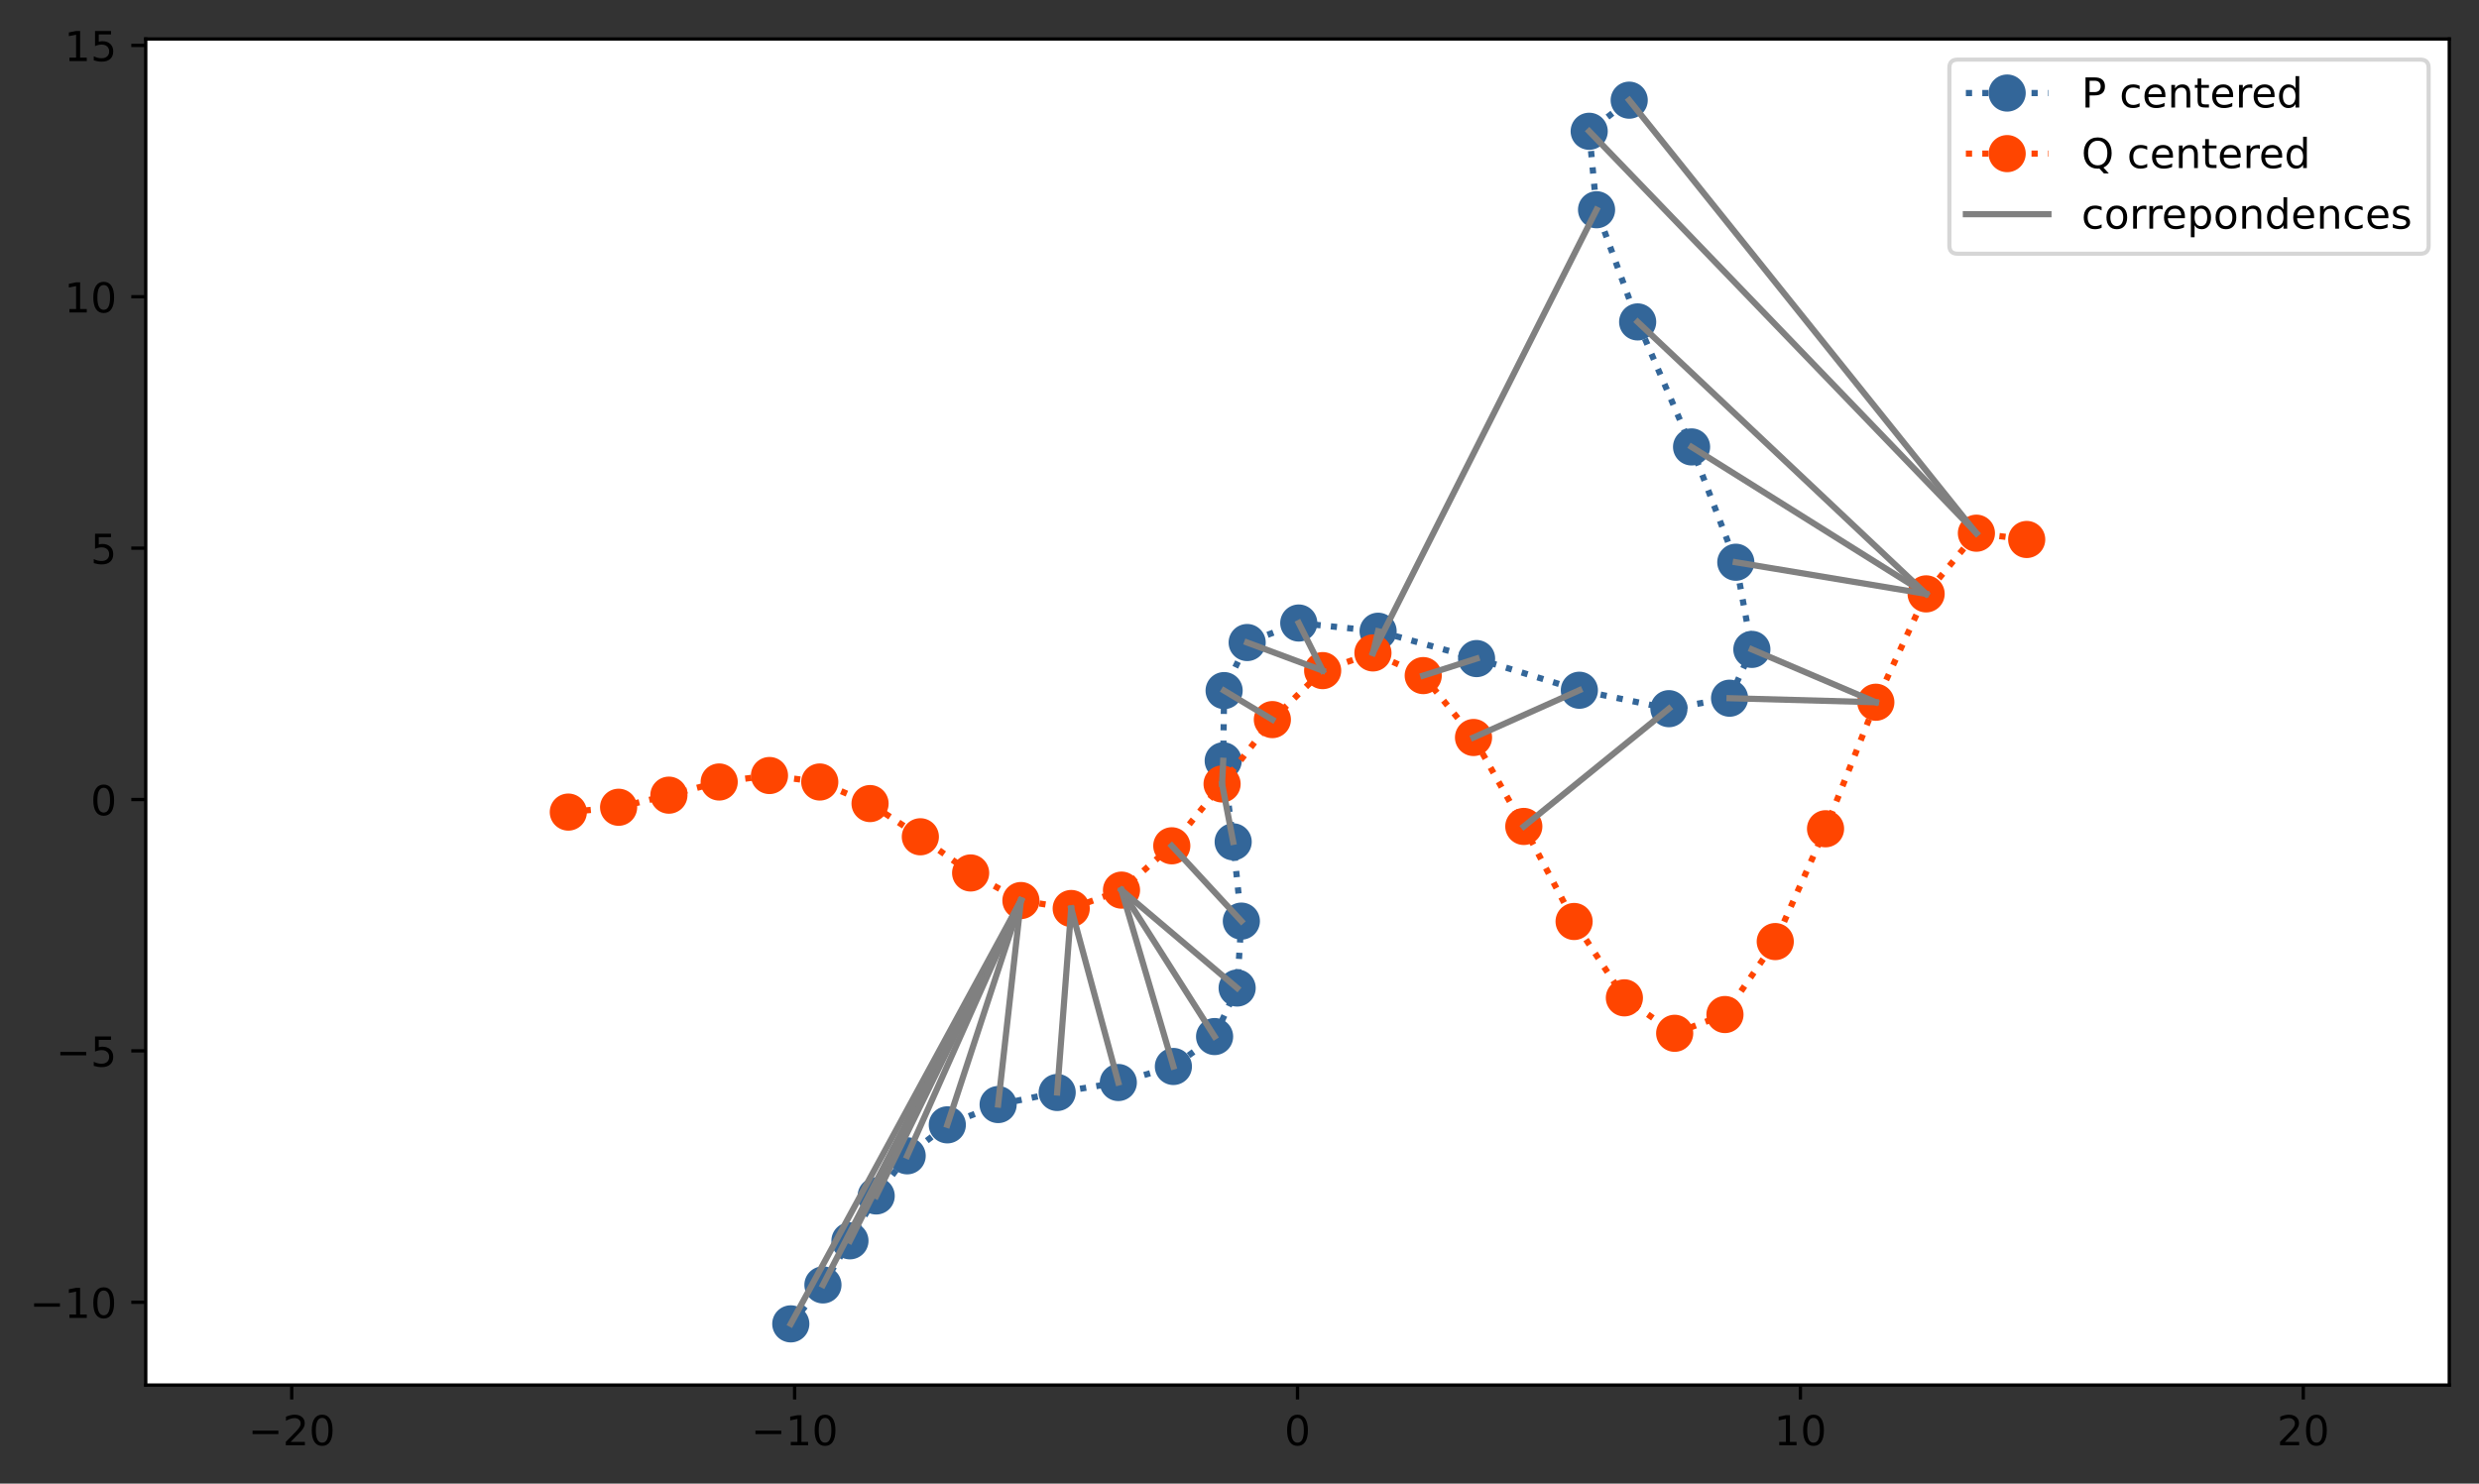 <?xml version="1.0" encoding="utf-8" standalone="no"?>
<!DOCTYPE svg PUBLIC "-//W3C//DTD SVG 1.1//EN"
  "http://www.w3.org/Graphics/SVG/1.1/DTD/svg11.dtd">
<!-- Created with matplotlib (https://matplotlib.org/) -->
<svg height="359.486pt" version="1.1" viewBox="0 0 600.505 359.486" width="600.505pt" xmlns="http://www.w3.org/2000/svg" xmlns:xlink="http://www.w3.org/1999/xlink">
 <rect x="0" y="0" width="600.505" height="359.486" fill="#333333" stroke="none"/>
 <defs>
  <style type="text/css">*{stroke-linecap:butt;stroke-linejoin:round;}</style>
 </defs>
 <g id="figure_1">
  <g id="patch_1">
   <path d="M 0 359.486 
L 600.505 359.486 
L 600.505 0 
L 0 0 
z
" style="fill:none;"/>
  </g>
  <g id="axes_1">
   <g id="patch_2">
    <path d="M 35.305 335.608 
L 593.305 335.608 
L 593.305 9.448 
L 35.305 9.448 
z
" style="fill:#ffffff;"/>
   </g>
   <g id="matplotlib.axis_1">
    <g id="xtick_1">
     <g id="line2d_1">
      <defs>
       <path d="M 0 0 
L 0 3.5 
" id="mc846e08de2" style="stroke:#000000;stroke-width:0.8;"/>
      </defs>
      <g>
       <use style="stroke:#000000;stroke-width:0.8;" x="70.668" xlink:href="#mc846e08de2" y="335.608"/>
      </g>
     </g>
     <g id="text_1">
      <!-- −20 -->
      <g transform="translate(60.116 350.206)scale(0.1 -0.1)">
       <defs>
        <path d="M 10.594 35.5 
L 73.188 35.5 
L 73.188 27.203 
L 10.594 27.203 
z
" id="DejaVuSans-8722"/>
        <path d="M 19.188 8.297 
L 53.609 8.297 
L 53.609 0 
L 7.328 0 
L 7.328 8.297 
Q 12.938 14.109 22.625 23.891 
Q 32.328 33.688 34.812 36.531 
Q 39.547 41.844 41.422 45.531 
Q 43.312 49.219 43.312 52.781 
Q 43.312 58.594 39.234 62.25 
Q 35.156 65.922 28.609 65.922 
Q 23.969 65.922 18.812 64.312 
Q 13.672 62.703 7.812 59.422 
L 7.812 69.391 
Q 13.766 71.781 18.938 73 
Q 24.125 74.219 28.422 74.219 
Q 39.75 74.219 46.484 68.547 
Q 53.219 62.891 53.219 53.422 
Q 53.219 48.922 51.531 44.891 
Q 49.859 40.875 45.406 35.406 
Q 44.188 33.984 37.641 27.219 
Q 31.109 20.453 19.188 8.297 
z
" id="DejaVuSans-50"/>
        <path d="M 31.781 66.406 
Q 24.172 66.406 20.328 58.906 
Q 16.5 51.422 16.5 36.375 
Q 16.5 21.391 20.328 13.891 
Q 24.172 6.391 31.781 6.391 
Q 39.453 6.391 43.281 13.891 
Q 47.125 21.391 47.125 36.375 
Q 47.125 51.422 43.281 58.906 
Q 39.453 66.406 31.781 66.406 
z
M 31.781 74.219 
Q 44.047 74.219 50.516 64.516 
Q 56.984 54.828 56.984 36.375 
Q 56.984 17.969 50.516 8.266 
Q 44.047 -1.422 31.781 -1.422 
Q 19.531 -1.422 13.062 8.266 
Q 6.594 17.969 6.594 36.375 
Q 6.594 54.828 13.062 64.516 
Q 19.531 74.219 31.781 74.219 
z
" id="DejaVuSans-48"/>
       </defs>
       <use xlink:href="#DejaVuSans-8722"/>
       <use x="83.789" xlink:href="#DejaVuSans-50"/>
       <use x="147.412" xlink:href="#DejaVuSans-48"/>
      </g>
     </g>
    </g>
    <g id="xtick_2">
     <g id="line2d_2">
      <g>
       <use style="stroke:#000000;stroke-width:0.8;" x="192.487" xlink:href="#mc846e08de2" y="335.608"/>
      </g>
     </g>
     <g id="text_2">
      <!-- −10 -->
      <g transform="translate(181.934 350.206)scale(0.1 -0.1)">
       <defs>
        <path d="M 12.406 8.297 
L 28.516 8.297 
L 28.516 63.922 
L 10.984 60.406 
L 10.984 69.391 
L 28.422 72.906 
L 38.281 72.906 
L 38.281 8.297 
L 54.391 8.297 
L 54.391 0 
L 12.406 0 
z
" id="DejaVuSans-49"/>
       </defs>
       <use xlink:href="#DejaVuSans-8722"/>
       <use x="83.789" xlink:href="#DejaVuSans-49"/>
       <use x="147.412" xlink:href="#DejaVuSans-48"/>
      </g>
     </g>
    </g>
    <g id="xtick_3">
     <g id="line2d_3">
      <g>
       <use style="stroke:#000000;stroke-width:0.8;" x="314.305" xlink:href="#mc846e08de2" y="335.608"/>
      </g>
     </g>
     <g id="text_3">
      <!-- 0 -->
      <g transform="translate(311.123 350.206)scale(0.1 -0.1)">
       <use xlink:href="#DejaVuSans-48"/>
      </g>
     </g>
    </g>
    <g id="xtick_4">
     <g id="line2d_4">
      <g>
       <use style="stroke:#000000;stroke-width:0.8;" x="436.123" xlink:href="#mc846e08de2" y="335.608"/>
      </g>
     </g>
     <g id="text_4">
      <!-- 10 -->
      <g transform="translate(429.76 350.206)scale(0.1 -0.1)">
       <use xlink:href="#DejaVuSans-49"/>
       <use x="63.623" xlink:href="#DejaVuSans-48"/>
      </g>
     </g>
    </g>
    <g id="xtick_5">
     <g id="line2d_5">
      <g>
       <use style="stroke:#000000;stroke-width:0.8;" x="557.941" xlink:href="#mc846e08de2" y="335.608"/>
      </g>
     </g>
     <g id="text_5">
      <!-- 20 -->
      <g transform="translate(551.578 350.206)scale(0.1 -0.1)">
       <use xlink:href="#DejaVuSans-50"/>
       <use x="63.623" xlink:href="#DejaVuSans-48"/>
      </g>
     </g>
    </g>
   </g>
   <g id="matplotlib.axis_2">
    <g id="ytick_1">
     <g id="line2d_6">
      <defs>
       <path d="M 0 0 
L -3.5 0 
" id="mff8be187de" style="stroke:#000000;stroke-width:0.8;"/>
      </defs>
      <g>
       <use style="stroke:#000000;stroke-width:0.8;" x="35.305" xlink:href="#mff8be187de" y="315.545"/>
      </g>
     </g>
     <g id="text_6">
      <!-- −10 -->
      <g transform="translate(7.2 319.344)scale(0.1 -0.1)">
       <use xlink:href="#DejaVuSans-8722"/>
       <use x="83.789" xlink:href="#DejaVuSans-49"/>
       <use x="147.412" xlink:href="#DejaVuSans-48"/>
      </g>
     </g>
    </g>
    <g id="ytick_2">
     <g id="line2d_7">
      <g>
       <use style="stroke:#000000;stroke-width:0.8;" x="35.305" xlink:href="#mff8be187de" y="254.636"/>
      </g>
     </g>
     <g id="text_7">
      <!-- −5 -->
      <g transform="translate(13.562 258.435)scale(0.1 -0.1)">
       <defs>
        <path d="M 10.797 72.906 
L 49.516 72.906 
L 49.516 64.594 
L 19.828 64.594 
L 19.828 46.734 
Q 21.969 47.469 24.109 47.828 
Q 26.266 48.188 28.422 48.188 
Q 40.625 48.188 47.75 41.5 
Q 54.891 34.812 54.891 23.391 
Q 54.891 11.625 47.562 5.094 
Q 40.234 -1.422 26.906 -1.422 
Q 22.312 -1.422 17.547 -0.641 
Q 12.797 0.141 7.719 1.703 
L 7.719 11.625 
Q 12.109 9.234 16.797 8.062 
Q 21.484 6.891 26.703 6.891 
Q 35.156 6.891 40.078 11.328 
Q 45.016 15.766 45.016 23.391 
Q 45.016 31 40.078 35.438 
Q 35.156 39.891 26.703 39.891 
Q 22.75 39.891 18.812 39.016 
Q 14.891 38.141 10.797 36.281 
z
" id="DejaVuSans-53"/>
       </defs>
       <use xlink:href="#DejaVuSans-8722"/>
       <use x="83.789" xlink:href="#DejaVuSans-53"/>
      </g>
     </g>
    </g>
    <g id="ytick_3">
     <g id="line2d_8">
      <g>
       <use style="stroke:#000000;stroke-width:0.8;" x="35.305" xlink:href="#mff8be187de" y="193.726"/>
      </g>
     </g>
     <g id="text_8">
      <!-- 0 -->
      <g transform="translate(21.942 197.526)scale(0.1 -0.1)">
       <use xlink:href="#DejaVuSans-48"/>
      </g>
     </g>
    </g>
    <g id="ytick_4">
     <g id="line2d_9">
      <g>
       <use style="stroke:#000000;stroke-width:0.8;" x="35.305" xlink:href="#mff8be187de" y="132.817"/>
      </g>
     </g>
     <g id="text_9">
      <!-- 5 -->
      <g transform="translate(21.942 136.617)scale(0.1 -0.1)">
       <use xlink:href="#DejaVuSans-53"/>
      </g>
     </g>
    </g>
    <g id="ytick_5">
     <g id="line2d_10">
      <g>
       <use style="stroke:#000000;stroke-width:0.8;" x="35.305" xlink:href="#mff8be187de" y="71.908"/>
      </g>
     </g>
     <g id="text_10">
      <!-- 10 -->
      <g transform="translate(15.58 75.708)scale(0.1 -0.1)">
       <use xlink:href="#DejaVuSans-49"/>
       <use x="63.623" xlink:href="#DejaVuSans-48"/>
      </g>
     </g>
    </g>
    <g id="ytick_6">
     <g id="line2d_11">
      <g>
       <use style="stroke:#000000;stroke-width:0.8;" x="35.305" xlink:href="#mff8be187de" y="10.999"/>
      </g>
     </g>
     <g id="text_11">
      <!-- 15 -->
      <g transform="translate(15.58 14.798)scale(0.1 -0.1)">
       <use xlink:href="#DejaVuSans-49"/>
       <use x="63.623" xlink:href="#DejaVuSans-53"/>
      </g>
     </g>
    </g>
   </g>
   <g id="line2d_12">
    <path clip-path="url(#p4e30d70560)" d="M 191.559 320.782 
L 199.347 311.343 
L 205.887 300.655 
L 212.245 289.785 
L 219.748 280.061 
L 229.473 272.558 
L 241.783 267.641 
L 256.086 264.716 
L 270.9 262.302 
L 284.24 258.414 
L 294.218 251.164 
L 299.682 239.4 
L 300.702 223.193 
L 298.721 203.985 
L 296.307 184.343 
L 296.527 167.335 
L 302.11 155.69 
L 314.609 150.962 
L 333.829 152.953 
L 357.682 159.579 
L 382.58 167.25 
L 404.276 171.717 
L 418.964 169.178 
L 424.366 157.353 
L 420.477 136.235 
L 409.762 108.293 
L 396.699 78.002 
L 386.745 50.821 
L 384.962 31.81 
L 394.653 24.273 
" style="fill:none;stroke:#336699;stroke-dasharray:1.5,2.475;stroke-dashoffset:0;stroke-width:1.5;"/>
    <defs>
     <path d="M 0 4 
C 1.061 4 2.078 3.579 2.828 2.828 
C 3.579 2.078 4 1.061 4 0 
C 4 -1.061 3.579 -2.078 2.828 -2.828 
C 2.078 -3.579 1.061 -4 0 -4 
C -1.061 -4 -2.078 -3.579 -2.828 -2.828 
C -3.579 -2.078 -4 -1.061 -4 0 
C -4 1.061 -3.579 2.078 -2.828 2.828 
C -2.078 3.579 -1.061 4 0 4 
z
" id="m70145af26d" style="stroke:#336699;"/>
    </defs>
    <g clip-path="url(#p4e30d70560)">
     <use style="fill:#336699;stroke:#336699;" x="191.559" xlink:href="#m70145af26d" y="320.782"/>
     <use style="fill:#336699;stroke:#336699;" x="199.347" xlink:href="#m70145af26d" y="311.343"/>
     <use style="fill:#336699;stroke:#336699;" x="205.887" xlink:href="#m70145af26d" y="300.655"/>
     <use style="fill:#336699;stroke:#336699;" x="212.245" xlink:href="#m70145af26d" y="289.785"/>
     <use style="fill:#336699;stroke:#336699;" x="219.748" xlink:href="#m70145af26d" y="280.061"/>
     <use style="fill:#336699;stroke:#336699;" x="229.473" xlink:href="#m70145af26d" y="272.558"/>
     <use style="fill:#336699;stroke:#336699;" x="241.783" xlink:href="#m70145af26d" y="267.641"/>
     <use style="fill:#336699;stroke:#336699;" x="256.086" xlink:href="#m70145af26d" y="264.716"/>
     <use style="fill:#336699;stroke:#336699;" x="270.9" xlink:href="#m70145af26d" y="262.302"/>
     <use style="fill:#336699;stroke:#336699;" x="284.24" xlink:href="#m70145af26d" y="258.414"/>
     <use style="fill:#336699;stroke:#336699;" x="294.218" xlink:href="#m70145af26d" y="251.164"/>
     <use style="fill:#336699;stroke:#336699;" x="299.682" xlink:href="#m70145af26d" y="239.4"/>
     <use style="fill:#336699;stroke:#336699;" x="300.702" xlink:href="#m70145af26d" y="223.193"/>
     <use style="fill:#336699;stroke:#336699;" x="298.721" xlink:href="#m70145af26d" y="203.985"/>
     <use style="fill:#336699;stroke:#336699;" x="296.307" xlink:href="#m70145af26d" y="184.343"/>
     <use style="fill:#336699;stroke:#336699;" x="296.527" xlink:href="#m70145af26d" y="167.335"/>
     <use style="fill:#336699;stroke:#336699;" x="302.11" xlink:href="#m70145af26d" y="155.69"/>
     <use style="fill:#336699;stroke:#336699;" x="314.609" xlink:href="#m70145af26d" y="150.962"/>
     <use style="fill:#336699;stroke:#336699;" x="333.829" xlink:href="#m70145af26d" y="152.953"/>
     <use style="fill:#336699;stroke:#336699;" x="357.682" xlink:href="#m70145af26d" y="159.579"/>
     <use style="fill:#336699;stroke:#336699;" x="382.58" xlink:href="#m70145af26d" y="167.25"/>
     <use style="fill:#336699;stroke:#336699;" x="404.276" xlink:href="#m70145af26d" y="171.717"/>
     <use style="fill:#336699;stroke:#336699;" x="418.964" xlink:href="#m70145af26d" y="169.178"/>
     <use style="fill:#336699;stroke:#336699;" x="424.366" xlink:href="#m70145af26d" y="157.353"/>
     <use style="fill:#336699;stroke:#336699;" x="420.477" xlink:href="#m70145af26d" y="136.235"/>
     <use style="fill:#336699;stroke:#336699;" x="409.762" xlink:href="#m70145af26d" y="108.293"/>
     <use style="fill:#336699;stroke:#336699;" x="396.699" xlink:href="#m70145af26d" y="78.002"/>
     <use style="fill:#336699;stroke:#336699;" x="386.745" xlink:href="#m70145af26d" y="50.821"/>
     <use style="fill:#336699;stroke:#336699;" x="384.962" xlink:href="#m70145af26d" y="31.81"/>
     <use style="fill:#336699;stroke:#336699;" x="394.653" xlink:href="#m70145af26d" y="24.273"/>
    </g>
   </g>
   <g id="line2d_13">
    <path clip-path="url(#p4e30d70560)" d="M 137.668 196.774 
L 149.85 195.606 
L 162.032 192.674 
L 174.214 189.483 
L 186.396 187.913 
L 198.577 189.484 
L 210.759 194.711 
L 222.941 202.757 
L 235.123 211.525 
L 247.305 218.209 
L 259.487 220.137 
L 271.668 215.683 
L 283.85 204.943 
L 296.032 189.961 
L 308.214 174.365 
L 320.396 162.495 
L 332.577 158.207 
L 344.759 163.702 
L 356.941 178.701 
L 369.123 200.253 
L 381.305 223.283 
L 393.486 241.783 
L 405.668 250.374 
L 417.85 245.831 
L 430.032 228.149 
L 442.214 200.814 
L 454.396 170.159 
L 466.577 143.9 
L 478.759 129.197 
L 490.941 130.72 
" style="fill:none;stroke:#ff4500;stroke-dasharray:1.5,2.475;stroke-dashoffset:0;stroke-width:1.5;"/>
    <defs>
     <path d="M 0 4 
C 1.061 4 2.078 3.579 2.828 2.828 
C 3.579 2.078 4 1.061 4 0 
C 4 -1.061 3.579 -2.078 2.828 -2.828 
C 2.078 -3.579 1.061 -4 0 -4 
C -1.061 -4 -2.078 -3.579 -2.828 -2.828 
C -3.579 -2.078 -4 -1.061 -4 0 
C -4 1.061 -3.579 2.078 -2.828 2.828 
C -2.078 3.579 -1.061 4 0 4 
z
" id="mba05ba8964" style="stroke:#ff4500;"/>
    </defs>
    <g clip-path="url(#p4e30d70560)">
     <use style="fill:#ff4500;stroke:#ff4500;" x="137.668" xlink:href="#mba05ba8964" y="196.774"/>
     <use style="fill:#ff4500;stroke:#ff4500;" x="149.85" xlink:href="#mba05ba8964" y="195.606"/>
     <use style="fill:#ff4500;stroke:#ff4500;" x="162.032" xlink:href="#mba05ba8964" y="192.674"/>
     <use style="fill:#ff4500;stroke:#ff4500;" x="174.214" xlink:href="#mba05ba8964" y="189.483"/>
     <use style="fill:#ff4500;stroke:#ff4500;" x="186.396" xlink:href="#mba05ba8964" y="187.913"/>
     <use style="fill:#ff4500;stroke:#ff4500;" x="198.577" xlink:href="#mba05ba8964" y="189.484"/>
     <use style="fill:#ff4500;stroke:#ff4500;" x="210.759" xlink:href="#mba05ba8964" y="194.711"/>
     <use style="fill:#ff4500;stroke:#ff4500;" x="222.941" xlink:href="#mba05ba8964" y="202.757"/>
     <use style="fill:#ff4500;stroke:#ff4500;" x="235.123" xlink:href="#mba05ba8964" y="211.525"/>
     <use style="fill:#ff4500;stroke:#ff4500;" x="247.305" xlink:href="#mba05ba8964" y="218.209"/>
     <use style="fill:#ff4500;stroke:#ff4500;" x="259.487" xlink:href="#mba05ba8964" y="220.137"/>
     <use style="fill:#ff4500;stroke:#ff4500;" x="271.668" xlink:href="#mba05ba8964" y="215.683"/>
     <use style="fill:#ff4500;stroke:#ff4500;" x="283.85" xlink:href="#mba05ba8964" y="204.943"/>
     <use style="fill:#ff4500;stroke:#ff4500;" x="296.032" xlink:href="#mba05ba8964" y="189.961"/>
     <use style="fill:#ff4500;stroke:#ff4500;" x="308.214" xlink:href="#mba05ba8964" y="174.365"/>
     <use style="fill:#ff4500;stroke:#ff4500;" x="320.396" xlink:href="#mba05ba8964" y="162.495"/>
     <use style="fill:#ff4500;stroke:#ff4500;" x="332.577" xlink:href="#mba05ba8964" y="158.207"/>
     <use style="fill:#ff4500;stroke:#ff4500;" x="344.759" xlink:href="#mba05ba8964" y="163.702"/>
     <use style="fill:#ff4500;stroke:#ff4500;" x="356.941" xlink:href="#mba05ba8964" y="178.701"/>
     <use style="fill:#ff4500;stroke:#ff4500;" x="369.123" xlink:href="#mba05ba8964" y="200.253"/>
     <use style="fill:#ff4500;stroke:#ff4500;" x="381.305" xlink:href="#mba05ba8964" y="223.283"/>
     <use style="fill:#ff4500;stroke:#ff4500;" x="393.486" xlink:href="#mba05ba8964" y="241.783"/>
     <use style="fill:#ff4500;stroke:#ff4500;" x="405.668" xlink:href="#mba05ba8964" y="250.374"/>
     <use style="fill:#ff4500;stroke:#ff4500;" x="417.85" xlink:href="#mba05ba8964" y="245.831"/>
     <use style="fill:#ff4500;stroke:#ff4500;" x="430.032" xlink:href="#mba05ba8964" y="228.149"/>
     <use style="fill:#ff4500;stroke:#ff4500;" x="442.214" xlink:href="#mba05ba8964" y="200.814"/>
     <use style="fill:#ff4500;stroke:#ff4500;" x="454.396" xlink:href="#mba05ba8964" y="170.159"/>
     <use style="fill:#ff4500;stroke:#ff4500;" x="466.577" xlink:href="#mba05ba8964" y="143.9"/>
     <use style="fill:#ff4500;stroke:#ff4500;" x="478.759" xlink:href="#mba05ba8964" y="129.197"/>
     <use style="fill:#ff4500;stroke:#ff4500;" x="490.941" xlink:href="#mba05ba8964" y="130.72"/>
    </g>
   </g>
   <g id="line2d_14">
    <path clip-path="url(#p4e30d70560)" d="M 191.559 320.782 
L 247.305 218.209 
" style="fill:none;stroke:#808080;stroke-linecap:square;stroke-width:1.5;"/>
   </g>
   <g id="line2d_15">
    <path clip-path="url(#p4e30d70560)" d="M 199.347 311.343 
L 247.305 218.209 
" style="fill:none;stroke:#808080;stroke-linecap:square;stroke-width:1.5;"/>
   </g>
   <g id="line2d_16">
    <path clip-path="url(#p4e30d70560)" d="M 205.887 300.655 
L 247.305 218.209 
" style="fill:none;stroke:#808080;stroke-linecap:square;stroke-width:1.5;"/>
   </g>
   <g id="line2d_17">
    <path clip-path="url(#p4e30d70560)" d="M 212.245 289.785 
L 247.305 218.209 
" style="fill:none;stroke:#808080;stroke-linecap:square;stroke-width:1.5;"/>
   </g>
   <g id="line2d_18">
    <path clip-path="url(#p4e30d70560)" d="M 219.748 280.061 
L 247.305 218.209 
" style="fill:none;stroke:#808080;stroke-linecap:square;stroke-width:1.5;"/>
   </g>
   <g id="line2d_19">
    <path clip-path="url(#p4e30d70560)" d="M 229.473 272.558 
L 247.305 218.209 
" style="fill:none;stroke:#808080;stroke-linecap:square;stroke-width:1.5;"/>
   </g>
   <g id="line2d_20">
    <path clip-path="url(#p4e30d70560)" d="M 241.783 267.641 
L 247.305 218.209 
" style="fill:none;stroke:#808080;stroke-linecap:square;stroke-width:1.5;"/>
   </g>
   <g id="line2d_21">
    <path clip-path="url(#p4e30d70560)" d="M 256.086 264.716 
L 259.487 220.137 
" style="fill:none;stroke:#808080;stroke-linecap:square;stroke-width:1.5;"/>
   </g>
   <g id="line2d_22">
    <path clip-path="url(#p4e30d70560)" d="M 270.9 262.302 
L 259.487 220.137 
" style="fill:none;stroke:#808080;stroke-linecap:square;stroke-width:1.5;"/>
   </g>
   <g id="line2d_23">
    <path clip-path="url(#p4e30d70560)" d="M 284.24 258.414 
L 271.668 215.683 
" style="fill:none;stroke:#808080;stroke-linecap:square;stroke-width:1.5;"/>
   </g>
   <g id="line2d_24">
    <path clip-path="url(#p4e30d70560)" d="M 294.218 251.164 
L 271.668 215.683 
" style="fill:none;stroke:#808080;stroke-linecap:square;stroke-width:1.5;"/>
   </g>
   <g id="line2d_25">
    <path clip-path="url(#p4e30d70560)" d="M 299.682 239.4 
L 271.668 215.683 
" style="fill:none;stroke:#808080;stroke-linecap:square;stroke-width:1.5;"/>
   </g>
   <g id="line2d_26">
    <path clip-path="url(#p4e30d70560)" d="M 300.702 223.193 
L 283.85 204.943 
" style="fill:none;stroke:#808080;stroke-linecap:square;stroke-width:1.5;"/>
   </g>
   <g id="line2d_27">
    <path clip-path="url(#p4e30d70560)" d="M 298.721 203.985 
L 296.032 189.961 
" style="fill:none;stroke:#808080;stroke-linecap:square;stroke-width:1.5;"/>
   </g>
   <g id="line2d_28">
    <path clip-path="url(#p4e30d70560)" d="M 296.307 184.343 
L 296.032 189.961 
" style="fill:none;stroke:#808080;stroke-linecap:square;stroke-width:1.5;"/>
   </g>
   <g id="line2d_29">
    <path clip-path="url(#p4e30d70560)" d="M 296.527 167.335 
L 308.214 174.365 
" style="fill:none;stroke:#808080;stroke-linecap:square;stroke-width:1.5;"/>
   </g>
   <g id="line2d_30">
    <path clip-path="url(#p4e30d70560)" d="M 302.11 155.69 
L 320.396 162.495 
" style="fill:none;stroke:#808080;stroke-linecap:square;stroke-width:1.5;"/>
   </g>
   <g id="line2d_31">
    <path clip-path="url(#p4e30d70560)" d="M 314.609 150.962 
L 320.396 162.495 
" style="fill:none;stroke:#808080;stroke-linecap:square;stroke-width:1.5;"/>
   </g>
   <g id="line2d_32">
    <path clip-path="url(#p4e30d70560)" d="M 333.829 152.953 
L 332.577 158.207 
" style="fill:none;stroke:#808080;stroke-linecap:square;stroke-width:1.5;"/>
   </g>
   <g id="line2d_33">
    <path clip-path="url(#p4e30d70560)" d="M 357.682 159.579 
L 344.759 163.702 
" style="fill:none;stroke:#808080;stroke-linecap:square;stroke-width:1.5;"/>
   </g>
   <g id="line2d_34">
    <path clip-path="url(#p4e30d70560)" d="M 382.58 167.25 
L 356.941 178.701 
" style="fill:none;stroke:#808080;stroke-linecap:square;stroke-width:1.5;"/>
   </g>
   <g id="line2d_35">
    <path clip-path="url(#p4e30d70560)" d="M 404.276 171.717 
L 369.123 200.253 
" style="fill:none;stroke:#808080;stroke-linecap:square;stroke-width:1.5;"/>
   </g>
   <g id="line2d_36">
    <path clip-path="url(#p4e30d70560)" d="M 418.964 169.178 
L 454.396 170.159 
" style="fill:none;stroke:#808080;stroke-linecap:square;stroke-width:1.5;"/>
   </g>
   <g id="line2d_37">
    <path clip-path="url(#p4e30d70560)" d="M 424.366 157.353 
L 454.396 170.159 
" style="fill:none;stroke:#808080;stroke-linecap:square;stroke-width:1.5;"/>
   </g>
   <g id="line2d_38">
    <path clip-path="url(#p4e30d70560)" d="M 420.477 136.235 
L 466.577 143.9 
" style="fill:none;stroke:#808080;stroke-linecap:square;stroke-width:1.5;"/>
   </g>
   <g id="line2d_39">
    <path clip-path="url(#p4e30d70560)" d="M 409.762 108.293 
L 466.577 143.9 
" style="fill:none;stroke:#808080;stroke-linecap:square;stroke-width:1.5;"/>
   </g>
   <g id="line2d_40">
    <path clip-path="url(#p4e30d70560)" d="M 396.699 78.002 
L 466.577 143.9 
" style="fill:none;stroke:#808080;stroke-linecap:square;stroke-width:1.5;"/>
   </g>
   <g id="line2d_41">
    <path clip-path="url(#p4e30d70560)" d="M 386.745 50.821 
L 332.577 158.207 
" style="fill:none;stroke:#808080;stroke-linecap:square;stroke-width:1.5;"/>
   </g>
   <g id="line2d_42">
    <path clip-path="url(#p4e30d70560)" d="M 384.962 31.81 
L 478.759 129.197 
" style="fill:none;stroke:#808080;stroke-linecap:square;stroke-width:1.5;"/>
   </g>
   <g id="line2d_43">
    <path clip-path="url(#p4e30d70560)" d="M 394.653 24.273 
L 478.759 129.197 
" style="fill:none;stroke:#808080;stroke-linecap:square;stroke-width:1.5;"/>
   </g>
   <g id="patch_3">
    <path d="M 35.305 335.608 
L 35.305 9.448 
" style="fill:none;stroke:#000000;stroke-linecap:square;stroke-linejoin:miter;stroke-width:0.8;"/>
   </g>
   <g id="patch_4">
    <path d="M 593.305 335.608 
L 593.305 9.448 
" style="fill:none;stroke:#000000;stroke-linecap:square;stroke-linejoin:miter;stroke-width:0.8;"/>
   </g>
   <g id="patch_5">
    <path d="M 35.305 335.608 
L 593.305 335.608 
" style="fill:none;stroke:#000000;stroke-linecap:square;stroke-linejoin:miter;stroke-width:0.8;"/>
   </g>
   <g id="patch_6">
    <path d="M 35.305 9.448 
L 593.305 9.448 
" style="fill:none;stroke:#000000;stroke-linecap:square;stroke-linejoin:miter;stroke-width:0.8;"/>
   </g>
   <g id="legend_1">
    <g id="patch_7">
     <path d="M 474.208 61.482 
L 586.305 61.482 
Q 588.305 61.482 588.305 59.482 
L 588.305 16.448 
Q 588.305 14.448 586.305 14.448 
L 474.208 14.448 
Q 472.208 14.448 472.208 16.448 
L 472.208 59.482 
Q 472.208 61.482 474.208 61.482 
z
" style="fill:#ffffff;opacity:0.8;stroke:#cccccc;stroke-linejoin:miter;"/>
    </g>
    <g id="line2d_44">
     <path d="M 476.208 22.546 
L 496.208 22.546 
" style="fill:none;stroke:#336699;stroke-dasharray:1.5,2.475;stroke-dashoffset:0;stroke-width:1.5;"/>
    </g>
    <g id="line2d_45">
     <g>
      <use style="fill:#336699;stroke:#336699;" x="486.208" xlink:href="#m70145af26d" y="22.546"/>
     </g>
    </g>
    <g id="text_12">
     <!-- P centered -->
     <g transform="translate(504.208 26.046)scale(0.1 -0.1)">
      <defs>
       <path d="M 19.672 64.797 
L 19.672 37.406 
L 32.078 37.406 
Q 38.969 37.406 42.719 40.969 
Q 46.484 44.531 46.484 51.125 
Q 46.484 57.672 42.719 61.234 
Q 38.969 64.797 32.078 64.797 
z
M 9.812 72.906 
L 32.078 72.906 
Q 44.344 72.906 50.609 67.359 
Q 56.891 61.812 56.891 51.125 
Q 56.891 40.328 50.609 34.812 
Q 44.344 29.297 32.078 29.297 
L 19.672 29.297 
L 19.672 0 
L 9.812 0 
z
" id="DejaVuSans-80"/>
       <path id="DejaVuSans-32"/>
       <path d="M 48.781 52.594 
L 48.781 44.188 
Q 44.969 46.297 41.141 47.344 
Q 37.312 48.391 33.406 48.391 
Q 24.656 48.391 19.812 42.844 
Q 14.984 37.312 14.984 27.297 
Q 14.984 17.281 19.812 11.734 
Q 24.656 6.203 33.406 6.203 
Q 37.312 6.203 41.141 7.25 
Q 44.969 8.297 48.781 10.406 
L 48.781 2.094 
Q 45.016 0.344 40.984 -0.531 
Q 36.969 -1.422 32.422 -1.422 
Q 20.062 -1.422 12.781 6.344 
Q 5.516 14.109 5.516 27.297 
Q 5.516 40.672 12.859 48.328 
Q 20.219 56 33.016 56 
Q 37.156 56 41.109 55.141 
Q 45.062 54.297 48.781 52.594 
z
" id="DejaVuSans-99"/>
       <path d="M 56.203 29.594 
L 56.203 25.203 
L 14.891 25.203 
Q 15.484 15.922 20.484 11.062 
Q 25.484 6.203 34.422 6.203 
Q 39.594 6.203 44.453 7.469 
Q 49.312 8.734 54.109 11.281 
L 54.109 2.781 
Q 49.266 0.734 44.188 -0.344 
Q 39.109 -1.422 33.891 -1.422 
Q 20.797 -1.422 13.156 6.188 
Q 5.516 13.812 5.516 26.812 
Q 5.516 40.234 12.766 48.109 
Q 20.016 56 32.328 56 
Q 43.359 56 49.781 48.891 
Q 56.203 41.797 56.203 29.594 
z
M 47.219 32.234 
Q 47.125 39.594 43.094 43.984 
Q 39.062 48.391 32.422 48.391 
Q 24.906 48.391 20.391 44.141 
Q 15.875 39.891 15.188 32.172 
z
" id="DejaVuSans-101"/>
       <path d="M 54.891 33.016 
L 54.891 0 
L 45.906 0 
L 45.906 32.719 
Q 45.906 40.484 42.875 44.328 
Q 39.844 48.188 33.797 48.188 
Q 26.516 48.188 22.312 43.547 
Q 18.109 38.922 18.109 30.906 
L 18.109 0 
L 9.078 0 
L 9.078 54.688 
L 18.109 54.688 
L 18.109 46.188 
Q 21.344 51.125 25.703 53.562 
Q 30.078 56 35.797 56 
Q 45.219 56 50.047 50.172 
Q 54.891 44.344 54.891 33.016 
z
" id="DejaVuSans-110"/>
       <path d="M 18.312 70.219 
L 18.312 54.688 
L 36.812 54.688 
L 36.812 47.703 
L 18.312 47.703 
L 18.312 18.016 
Q 18.312 11.328 20.141 9.422 
Q 21.969 7.516 27.594 7.516 
L 36.812 7.516 
L 36.812 0 
L 27.594 0 
Q 17.188 0 13.234 3.875 
Q 9.281 7.766 9.281 18.016 
L 9.281 47.703 
L 2.688 47.703 
L 2.688 54.688 
L 9.281 54.688 
L 9.281 70.219 
z
" id="DejaVuSans-116"/>
       <path d="M 41.109 46.297 
Q 39.594 47.172 37.812 47.578 
Q 36.031 48 33.891 48 
Q 26.266 48 22.188 43.047 
Q 18.109 38.094 18.109 28.812 
L 18.109 0 
L 9.078 0 
L 9.078 54.688 
L 18.109 54.688 
L 18.109 46.188 
Q 20.953 51.172 25.484 53.578 
Q 30.031 56 36.531 56 
Q 37.453 56 38.578 55.875 
Q 39.703 55.766 41.062 55.516 
z
" id="DejaVuSans-114"/>
       <path d="M 45.406 46.391 
L 45.406 75.984 
L 54.391 75.984 
L 54.391 0 
L 45.406 0 
L 45.406 8.203 
Q 42.578 3.328 38.25 0.953 
Q 33.938 -1.422 27.875 -1.422 
Q 17.969 -1.422 11.734 6.484 
Q 5.516 14.406 5.516 27.297 
Q 5.516 40.188 11.734 48.094 
Q 17.969 56 27.875 56 
Q 33.938 56 38.25 53.625 
Q 42.578 51.266 45.406 46.391 
z
M 14.797 27.297 
Q 14.797 17.391 18.875 11.75 
Q 22.953 6.109 30.078 6.109 
Q 37.203 6.109 41.297 11.75 
Q 45.406 17.391 45.406 27.297 
Q 45.406 37.203 41.297 42.844 
Q 37.203 48.484 30.078 48.484 
Q 22.953 48.484 18.875 42.844 
Q 14.797 37.203 14.797 27.297 
z
" id="DejaVuSans-100"/>
      </defs>
      <use xlink:href="#DejaVuSans-80"/>
      <use x="60.303" xlink:href="#DejaVuSans-32"/>
      <use x="92.09" xlink:href="#DejaVuSans-99"/>
      <use x="147.07" xlink:href="#DejaVuSans-101"/>
      <use x="208.594" xlink:href="#DejaVuSans-110"/>
      <use x="271.973" xlink:href="#DejaVuSans-116"/>
      <use x="311.182" xlink:href="#DejaVuSans-101"/>
      <use x="372.705" xlink:href="#DejaVuSans-114"/>
      <use x="411.568" xlink:href="#DejaVuSans-101"/>
      <use x="473.092" xlink:href="#DejaVuSans-100"/>
     </g>
    </g>
    <g id="line2d_46">
     <path d="M 476.208 37.224 
L 496.208 37.224 
" style="fill:none;stroke:#ff4500;stroke-dasharray:1.5,2.475;stroke-dashoffset:0;stroke-width:1.5;"/>
    </g>
    <g id="line2d_47">
     <g>
      <use style="fill:#ff4500;stroke:#ff4500;" x="486.208" xlink:href="#mba05ba8964" y="37.224"/>
     </g>
    </g>
    <g id="text_13">
     <!-- Q centered -->
     <g transform="translate(504.208 40.724)scale(0.1 -0.1)">
      <defs>
       <path d="M 39.406 66.219 
Q 28.656 66.219 22.328 58.203 
Q 16.016 50.203 16.016 36.375 
Q 16.016 22.609 22.328 14.594 
Q 28.656 6.594 39.406 6.594 
Q 50.141 6.594 56.422 14.594 
Q 62.703 22.609 62.703 36.375 
Q 62.703 50.203 56.422 58.203 
Q 50.141 66.219 39.406 66.219 
z
M 53.219 1.312 
L 66.219 -12.891 
L 54.297 -12.891 
L 43.5 -1.219 
Q 41.891 -1.312 41.031 -1.359 
Q 40.188 -1.422 39.406 -1.422 
Q 24.031 -1.422 14.812 8.859 
Q 5.609 19.141 5.609 36.375 
Q 5.609 53.656 14.812 63.938 
Q 24.031 74.219 39.406 74.219 
Q 54.734 74.219 63.906 63.938 
Q 73.094 53.656 73.094 36.375 
Q 73.094 23.688 67.984 14.641 
Q 62.891 5.609 53.219 1.312 
z
" id="DejaVuSans-81"/>
      </defs>
      <use xlink:href="#DejaVuSans-81"/>
      <use x="78.711" xlink:href="#DejaVuSans-32"/>
      <use x="110.498" xlink:href="#DejaVuSans-99"/>
      <use x="165.479" xlink:href="#DejaVuSans-101"/>
      <use x="227.002" xlink:href="#DejaVuSans-110"/>
      <use x="290.381" xlink:href="#DejaVuSans-116"/>
      <use x="329.59" xlink:href="#DejaVuSans-101"/>
      <use x="391.113" xlink:href="#DejaVuSans-114"/>
      <use x="429.977" xlink:href="#DejaVuSans-101"/>
      <use x="491.5" xlink:href="#DejaVuSans-100"/>
     </g>
    </g>
    <g id="line2d_48">
     <path d="M 476.208 51.902 
L 496.208 51.902 
" style="fill:none;stroke:#808080;stroke-linecap:square;stroke-width:1.5;"/>
    </g>
    <g id="line2d_49"/>
    <g id="text_14">
     <!-- correpondences -->
     <g transform="translate(504.208 55.402)scale(0.1 -0.1)">
      <defs>
       <path d="M 30.609 48.391 
Q 23.391 48.391 19.188 42.75 
Q 14.984 37.109 14.984 27.297 
Q 14.984 17.484 19.156 11.844 
Q 23.344 6.203 30.609 6.203 
Q 37.797 6.203 41.984 11.859 
Q 46.188 17.531 46.188 27.297 
Q 46.188 37.016 41.984 42.703 
Q 37.797 48.391 30.609 48.391 
z
M 30.609 56 
Q 42.328 56 49.016 48.375 
Q 55.719 40.766 55.719 27.297 
Q 55.719 13.875 49.016 6.219 
Q 42.328 -1.422 30.609 -1.422 
Q 18.844 -1.422 12.172 6.219 
Q 5.516 13.875 5.516 27.297 
Q 5.516 40.766 12.172 48.375 
Q 18.844 56 30.609 56 
z
" id="DejaVuSans-111"/>
       <path d="M 18.109 8.203 
L 18.109 -20.797 
L 9.078 -20.797 
L 9.078 54.688 
L 18.109 54.688 
L 18.109 46.391 
Q 20.953 51.266 25.266 53.625 
Q 29.594 56 35.594 56 
Q 45.562 56 51.781 48.094 
Q 58.016 40.188 58.016 27.297 
Q 58.016 14.406 51.781 6.484 
Q 45.562 -1.422 35.594 -1.422 
Q 29.594 -1.422 25.266 0.953 
Q 20.953 3.328 18.109 8.203 
z
M 48.688 27.297 
Q 48.688 37.203 44.609 42.844 
Q 40.531 48.484 33.406 48.484 
Q 26.266 48.484 22.188 42.844 
Q 18.109 37.203 18.109 27.297 
Q 18.109 17.391 22.188 11.75 
Q 26.266 6.109 33.406 6.109 
Q 40.531 6.109 44.609 11.75 
Q 48.688 17.391 48.688 27.297 
z
" id="DejaVuSans-112"/>
       <path d="M 44.281 53.078 
L 44.281 44.578 
Q 40.484 46.531 36.375 47.5 
Q 32.281 48.484 27.875 48.484 
Q 21.188 48.484 17.844 46.438 
Q 14.5 44.391 14.5 40.281 
Q 14.5 37.156 16.891 35.375 
Q 19.281 33.594 26.516 31.984 
L 29.594 31.297 
Q 39.156 29.25 43.188 25.516 
Q 47.219 21.781 47.219 15.094 
Q 47.219 7.469 41.188 3.016 
Q 35.156 -1.422 24.609 -1.422 
Q 20.219 -1.422 15.453 -0.562 
Q 10.688 0.297 5.422 2 
L 5.422 11.281 
Q 10.406 8.688 15.234 7.391 
Q 20.062 6.109 24.812 6.109 
Q 31.156 6.109 34.562 8.281 
Q 37.984 10.453 37.984 14.406 
Q 37.984 18.062 35.516 20.016 
Q 33.062 21.969 24.703 23.781 
L 21.578 24.516 
Q 13.234 26.266 9.516 29.906 
Q 5.812 33.547 5.812 39.891 
Q 5.812 47.609 11.281 51.797 
Q 16.75 56 26.812 56 
Q 31.781 56 36.172 55.266 
Q 40.578 54.547 44.281 53.078 
z
" id="DejaVuSans-115"/>
      </defs>
      <use xlink:href="#DejaVuSans-99"/>
      <use x="54.98" xlink:href="#DejaVuSans-111"/>
      <use x="116.162" xlink:href="#DejaVuSans-114"/>
      <use x="155.525" xlink:href="#DejaVuSans-114"/>
      <use x="194.389" xlink:href="#DejaVuSans-101"/>
      <use x="255.912" xlink:href="#DejaVuSans-112"/>
      <use x="319.389" xlink:href="#DejaVuSans-111"/>
      <use x="380.57" xlink:href="#DejaVuSans-110"/>
      <use x="443.949" xlink:href="#DejaVuSans-100"/>
      <use x="507.426" xlink:href="#DejaVuSans-101"/>
      <use x="568.949" xlink:href="#DejaVuSans-110"/>
      <use x="632.328" xlink:href="#DejaVuSans-99"/>
      <use x="687.309" xlink:href="#DejaVuSans-101"/>
      <use x="748.832" xlink:href="#DejaVuSans-115"/>
     </g>
    </g>
   </g>
  </g>
 </g>
 <defs>
  <clipPath id="p4e30d70560">
   <rect height="326.16" width="558" x="35.305" y="9.448"/>
  </clipPath>
 </defs>
</svg>
